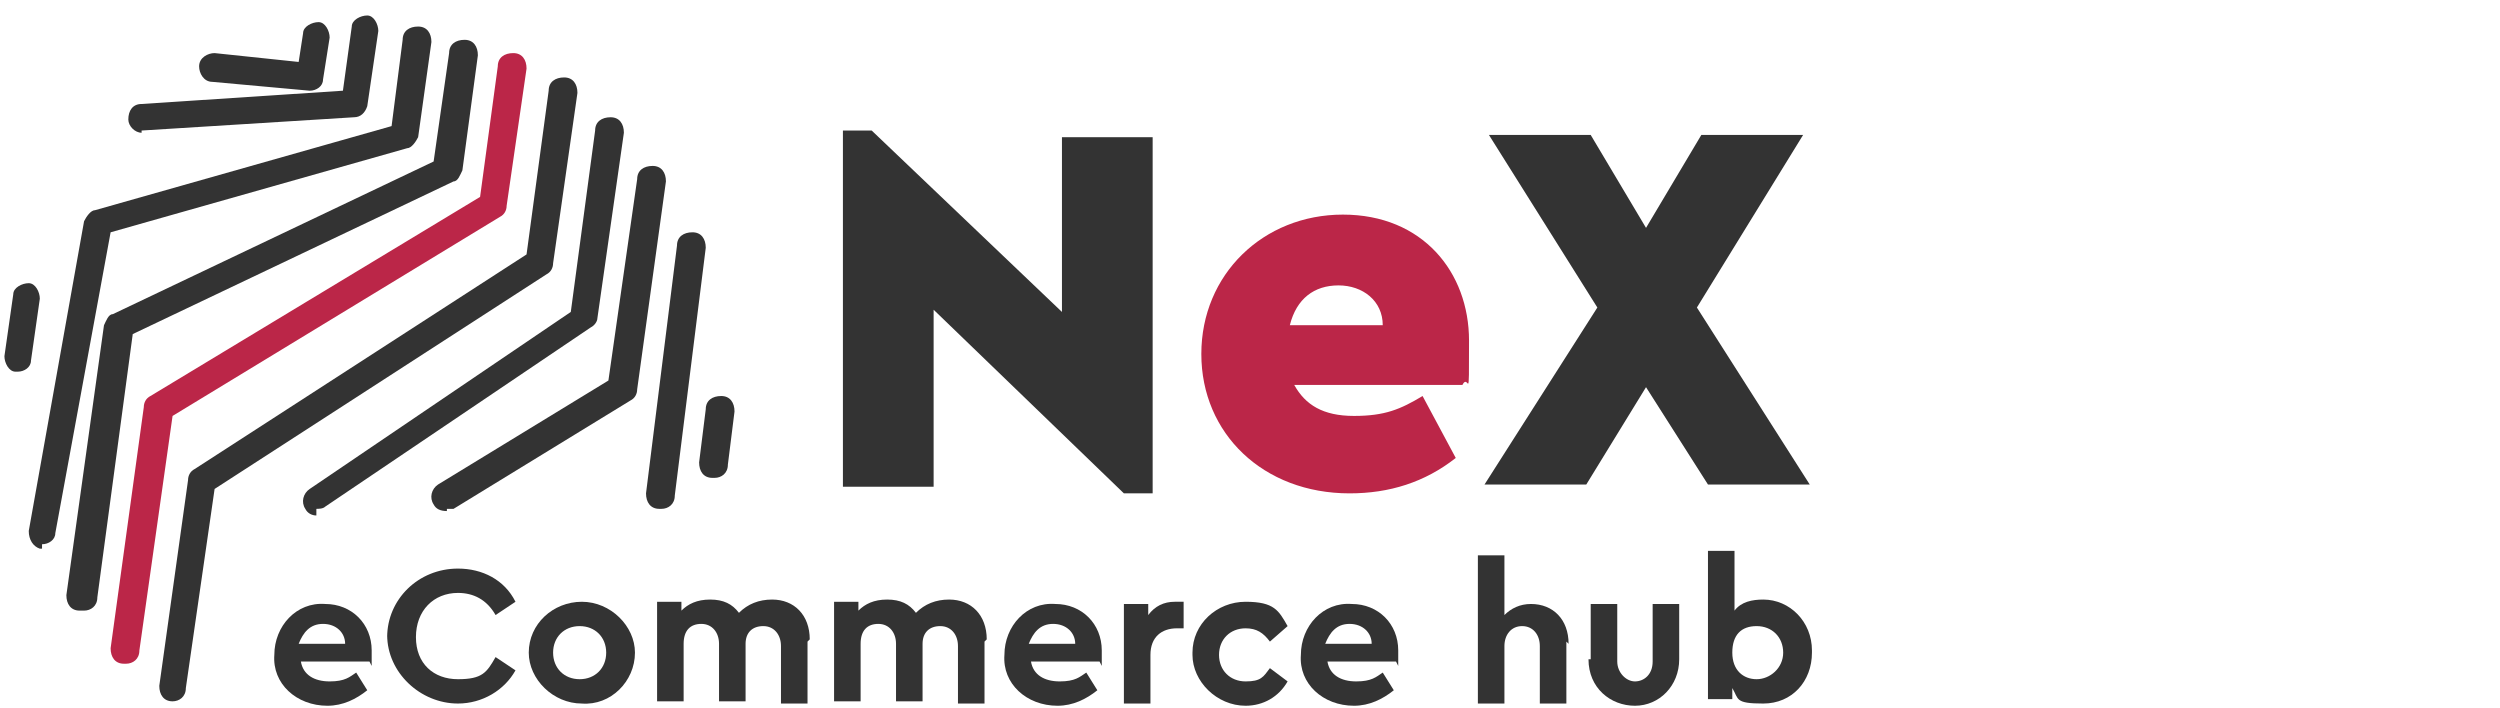 <?xml version="1.0" encoding="UTF-8"?>
<svg id="Layer_1" xmlns="http://www.w3.org/2000/svg" version="1.1" viewBox="0 0 113 32">
  <!-- Generator: Adobe Illustrator 29.1.0, SVG Export Plug-In . SVG Version: 2.1.0 Build 142)  -->
  <defs>
    <style>
      .st0 {
        fill: #bb2648;
      }

      .st1 {
        fill: #333;
      }
    </style>
  </defs>
  <path class="st1" d="M81.9,29.5c0,1.3-.9,2.3-2.2,2.3s-1.1-.2-1.4-.7v.5h-1.1v-6.7h1.2v2.7c.3-.4.8-.5,1.3-.5,1.2,0,2.2,1,2.2,2.3ZM80.6,29.5c0-.7-.5-1.2-1.2-1.2s-1.1.4-1.1,1.2.5,1.2,1.1,1.2,1.2-.5,1.2-1.2Z"/>
  <path class="st1" d="M71.9,29.8v-2.5h1.2v2.6c0,.5.4.9.8.9s.8-.3.8-.9v-2.6h1.2v2.5c0,1.2-.9,2.1-2,2.1s-2.1-.8-2.1-2.1Z"/>
  <path class="st1" d="M70.8,29v2.8h-1.2v-2.6c0-.5-.3-.9-.8-.9s-.8.4-.8.9v2.6h-1.2v-6.7h1.2v2.7c.3-.3.7-.5,1.2-.5,1,0,1.7.7,1.7,1.8Z"/>
  <path class="st1" d="M63.1,29.9h-3.1c.1.6.6.9,1.3.9s.9-.2,1.2-.4l.5.8c-.5.4-1.1.7-1.8.7-1.4,0-2.5-1-2.4-2.3,0-1.3,1-2.4,2.3-2.3,1.2,0,2.1.9,2.1,2.1s0,.4,0,.7ZM60,29.1h2c0-.5-.4-.9-1-.9s-.9.4-1.1.9Z"/>
  <path class="st1" d="M53.9,29.5c0-1.3,1.1-2.3,2.4-2.3s1.5.4,1.9,1.1l-.8.7c-.3-.4-.6-.6-1.1-.6-.7,0-1.2.5-1.2,1.2s.5,1.2,1.2,1.2.8-.2,1.1-.6l.8.6c-.4.7-1.1,1.1-1.9,1.1-1.3,0-2.4-1.1-2.4-2.3Z"/>
  <path class="st1" d="M53.5,27.3v1.1h-.3c-.7,0-1.2.4-1.2,1.2v2.2h-1.2v-4.5h1.1v.5c.3-.4.7-.6,1.2-.6s.3,0,.4,0Z"/>
  <path class="st1" d="M49.7,29.9h-3.1c.1.6.6.9,1.3.9s.9-.2,1.2-.4l.5.8c-.5.4-1.1.7-1.8.7-1.4,0-2.5-1-2.4-2.3,0-1.3,1-2.4,2.3-2.3,1.2,0,2.1.9,2.1,2.1s0,.4,0,.7ZM46.6,29.1h2c0-.5-.4-.9-1-.9s-.9.4-1.1.9Z"/>
  <path class="st1" d="M44.5,29v2.8h-1.2v-2.6c0-.5-.3-.9-.8-.9s-.8.3-.8.8v2.6h-1.2v-2.6c0-.5-.3-.9-.8-.9s-.8.3-.8.9v2.6h-1.2v-4.5h1.1v.4c.3-.3.7-.5,1.3-.5s1,.2,1.3.6c.4-.4.9-.6,1.5-.6,1,0,1.7.7,1.7,1.8Z"/>
  <path class="st1" d="M36.5,29v2.8h-1.2v-2.6c0-.5-.3-.9-.8-.9s-.8.3-.8.8v2.6h-1.2v-2.6c0-.5-.3-.9-.8-.9s-.8.3-.8.9v2.6h-1.2v-4.5h1.1v.4c.3-.3.7-.5,1.3-.5s1,.2,1.3.6c.4-.4.9-.6,1.5-.6,1,0,1.7.7,1.7,1.8Z"/>
  <path class="st1" d="M23.9,29.5c0-1.3,1.1-2.3,2.4-2.3,1.3,0,2.4,1.1,2.4,2.3,0,1.3-1.1,2.4-2.4,2.3-1.3,0-2.4-1.1-2.4-2.3ZM27.4,29.5c0-.7-.5-1.2-1.2-1.2s-1.2.5-1.2,1.2.5,1.2,1.2,1.2,1.2-.5,1.2-1.2Z"/>
  <path class="st1" d="M17.5,28.8c0-1.7,1.4-3.1,3.2-3.1,1.1,0,2.1.5,2.6,1.5l-.9.6c-.4-.7-1-1-1.7-1-1.1,0-1.9.8-1.9,2s.8,1.9,1.9,1.9,1.3-.3,1.7-1l.9.6c-.5.9-1.5,1.5-2.6,1.5-1.7,0-3.2-1.4-3.2-3.1Z"/>
  <path class="st1" d="M16.7,29.9h-3.1c.1.6.6.9,1.3.9s.9-.2,1.2-.4l.5.8c-.5.4-1.1.7-1.8.7-1.4,0-2.5-1-2.4-2.3,0-1.3,1-2.4,2.3-2.3,1.2,0,2.1.9,2.1,2.1s0,.4,0,.7ZM13.6,29.1h2c0-.5-.4-.9-1-.9s-.9.4-1.1.9Z"/>
  <path class="st1" d="M81.8,21.9h-4.6l-2.8-4.4-2.7,4.4h-4.6l5.1-8-4.9-7.8h4.6l2.5,4.2,2.5-4.2h4.6l-4.8,7.8,5.1,8Z"/>
  <path class="st0" d="M66.1,17.4h-7.6c.5.9,1.3,1.4,2.7,1.4s2.1-.3,3.1-.9l1.5,2.8c-1.4,1.1-3,1.6-4.8,1.6-3.9,0-6.7-2.7-6.7-6.3s2.8-6.3,6.4-6.3,5.7,2.6,5.7,5.7,0,1.4-.3,2ZM58.3,14.7h4.2c0-1.1-.9-1.8-2-1.8s-1.9.6-2.2,1.8Z"/>
  <path class="st1" d="M48,6.2h4.1v16.1h-1.3l-8.6-8.3v8h-4.1V5.9h1.3l8.6,8.2v-7.9Z"/>
  <path class="st1" d="M32.3,21.6c.3,0,.6-.2.6-.6l.3-2.4c0-.4-.2-.7-.6-.7-.4,0-.7.2-.7.6l-.3,2.4c0,.4.2.7.6.7h0"/>
  <path class="st1" d="M29.9,23c.3,0,.6-.2.6-.6l1.4-11.2c0-.4-.2-.7-.6-.7-.4,0-.7.2-.7.6l-1.4,11.2c0,.4.2.7.6.7h0"/>
  <path class="st1" d="M20.2,23c.1,0,.2,0,.3,0l8-4.9c.2-.1.3-.3.3-.5l1.3-9.4c0-.4-.2-.7-.6-.7-.4,0-.7.2-.7.6l-1.3,9.1-7.7,4.7c-.3.2-.4.6-.2.9.1.2.3.3.6.3"/>
  <path class="st1" d="M14.3,23c.1,0,.3,0,.4-.1l12-8.1c.2-.1.3-.3.3-.4l1.2-8.4c0-.4-.2-.7-.6-.7-.4,0-.7.2-.7.6l-1.1,8.2-11.8,8c-.3.2-.4.6-.2.9.1.2.3.3.5.3"/>
  <path class="st1" d="M7.8,31.7c.3,0,.6-.2.6-.6l1.3-9,15-9.7c.2-.1.3-.3.3-.5l1.1-7.7c0-.4-.2-.7-.6-.7-.4,0-.7.2-.7.6l-1,7.4-15,9.7c-.2.1-.3.3-.3.5l-1.3,9.3c0,.4.2.7.6.7h0"/>
  <path class="st0" d="M5.7,30c.3,0,.6-.2.6-.6l1.5-10.6,14.8-9c.2-.1.3-.3.3-.5l.9-6.2c0-.4-.2-.7-.6-.7-.4,0-.7.2-.7.6l-.8,5.9-14.9,9c-.2.1-.3.3-.3.5l-1.5,10.9c0,.4.2.7.6.7h0"/>
  <path class="st1" d="M3.8,27.6c.3,0,.6-.2.6-.6l1.6-11.9,14.5-6.9c.2,0,.3-.3.4-.5l.7-5.2c0-.4-.2-.7-.6-.7-.4,0-.7.2-.7.6l-.7,4.9-14.5,6.9c-.2,0-.3.3-.4.5l-1.7,12.2c0,.4.2.7.6.7h0"/>
  <path class="st1" d="M1.9,24.6c.3,0,.6-.2.6-.5l2.5-13.6,13.4-3.8c.2,0,.4-.3.5-.5l.6-4.3c0-.4-.2-.7-.6-.7-.4,0-.7.2-.7.6l-.5,3.9-13.4,3.8c-.2,0-.4.3-.5.5l-2.5,14c0,.4.2.7.5.8,0,0,0,0,.1,0"/>
  <path class="st1" d="M6.4,5.9h0l9.6-.6c.3,0,.5-.2.6-.5l.5-3.4c0-.3-.2-.7-.5-.7-.3,0-.7.2-.7.5l-.4,2.9-9.1.6c-.4,0-.6.3-.6.7,0,.3.3.6.6.6"/>
  <path class="st1" d="M14,4.1c.3,0,.6-.2.6-.5l.3-1.9c0-.3-.2-.7-.5-.7-.3,0-.7.2-.7.5l-.2,1.3-3.8-.4c-.3,0-.7.2-.7.6,0,.3.2.7.6.7l4.4.4h0"/>
  <path class="st1" d="M.8,16.8c.3,0,.6-.2.6-.5l.4-2.8c0-.3-.2-.7-.5-.7-.3,0-.7.2-.7.5l-.4,2.8c0,.3.2.7.5.7h0"/>
</svg>